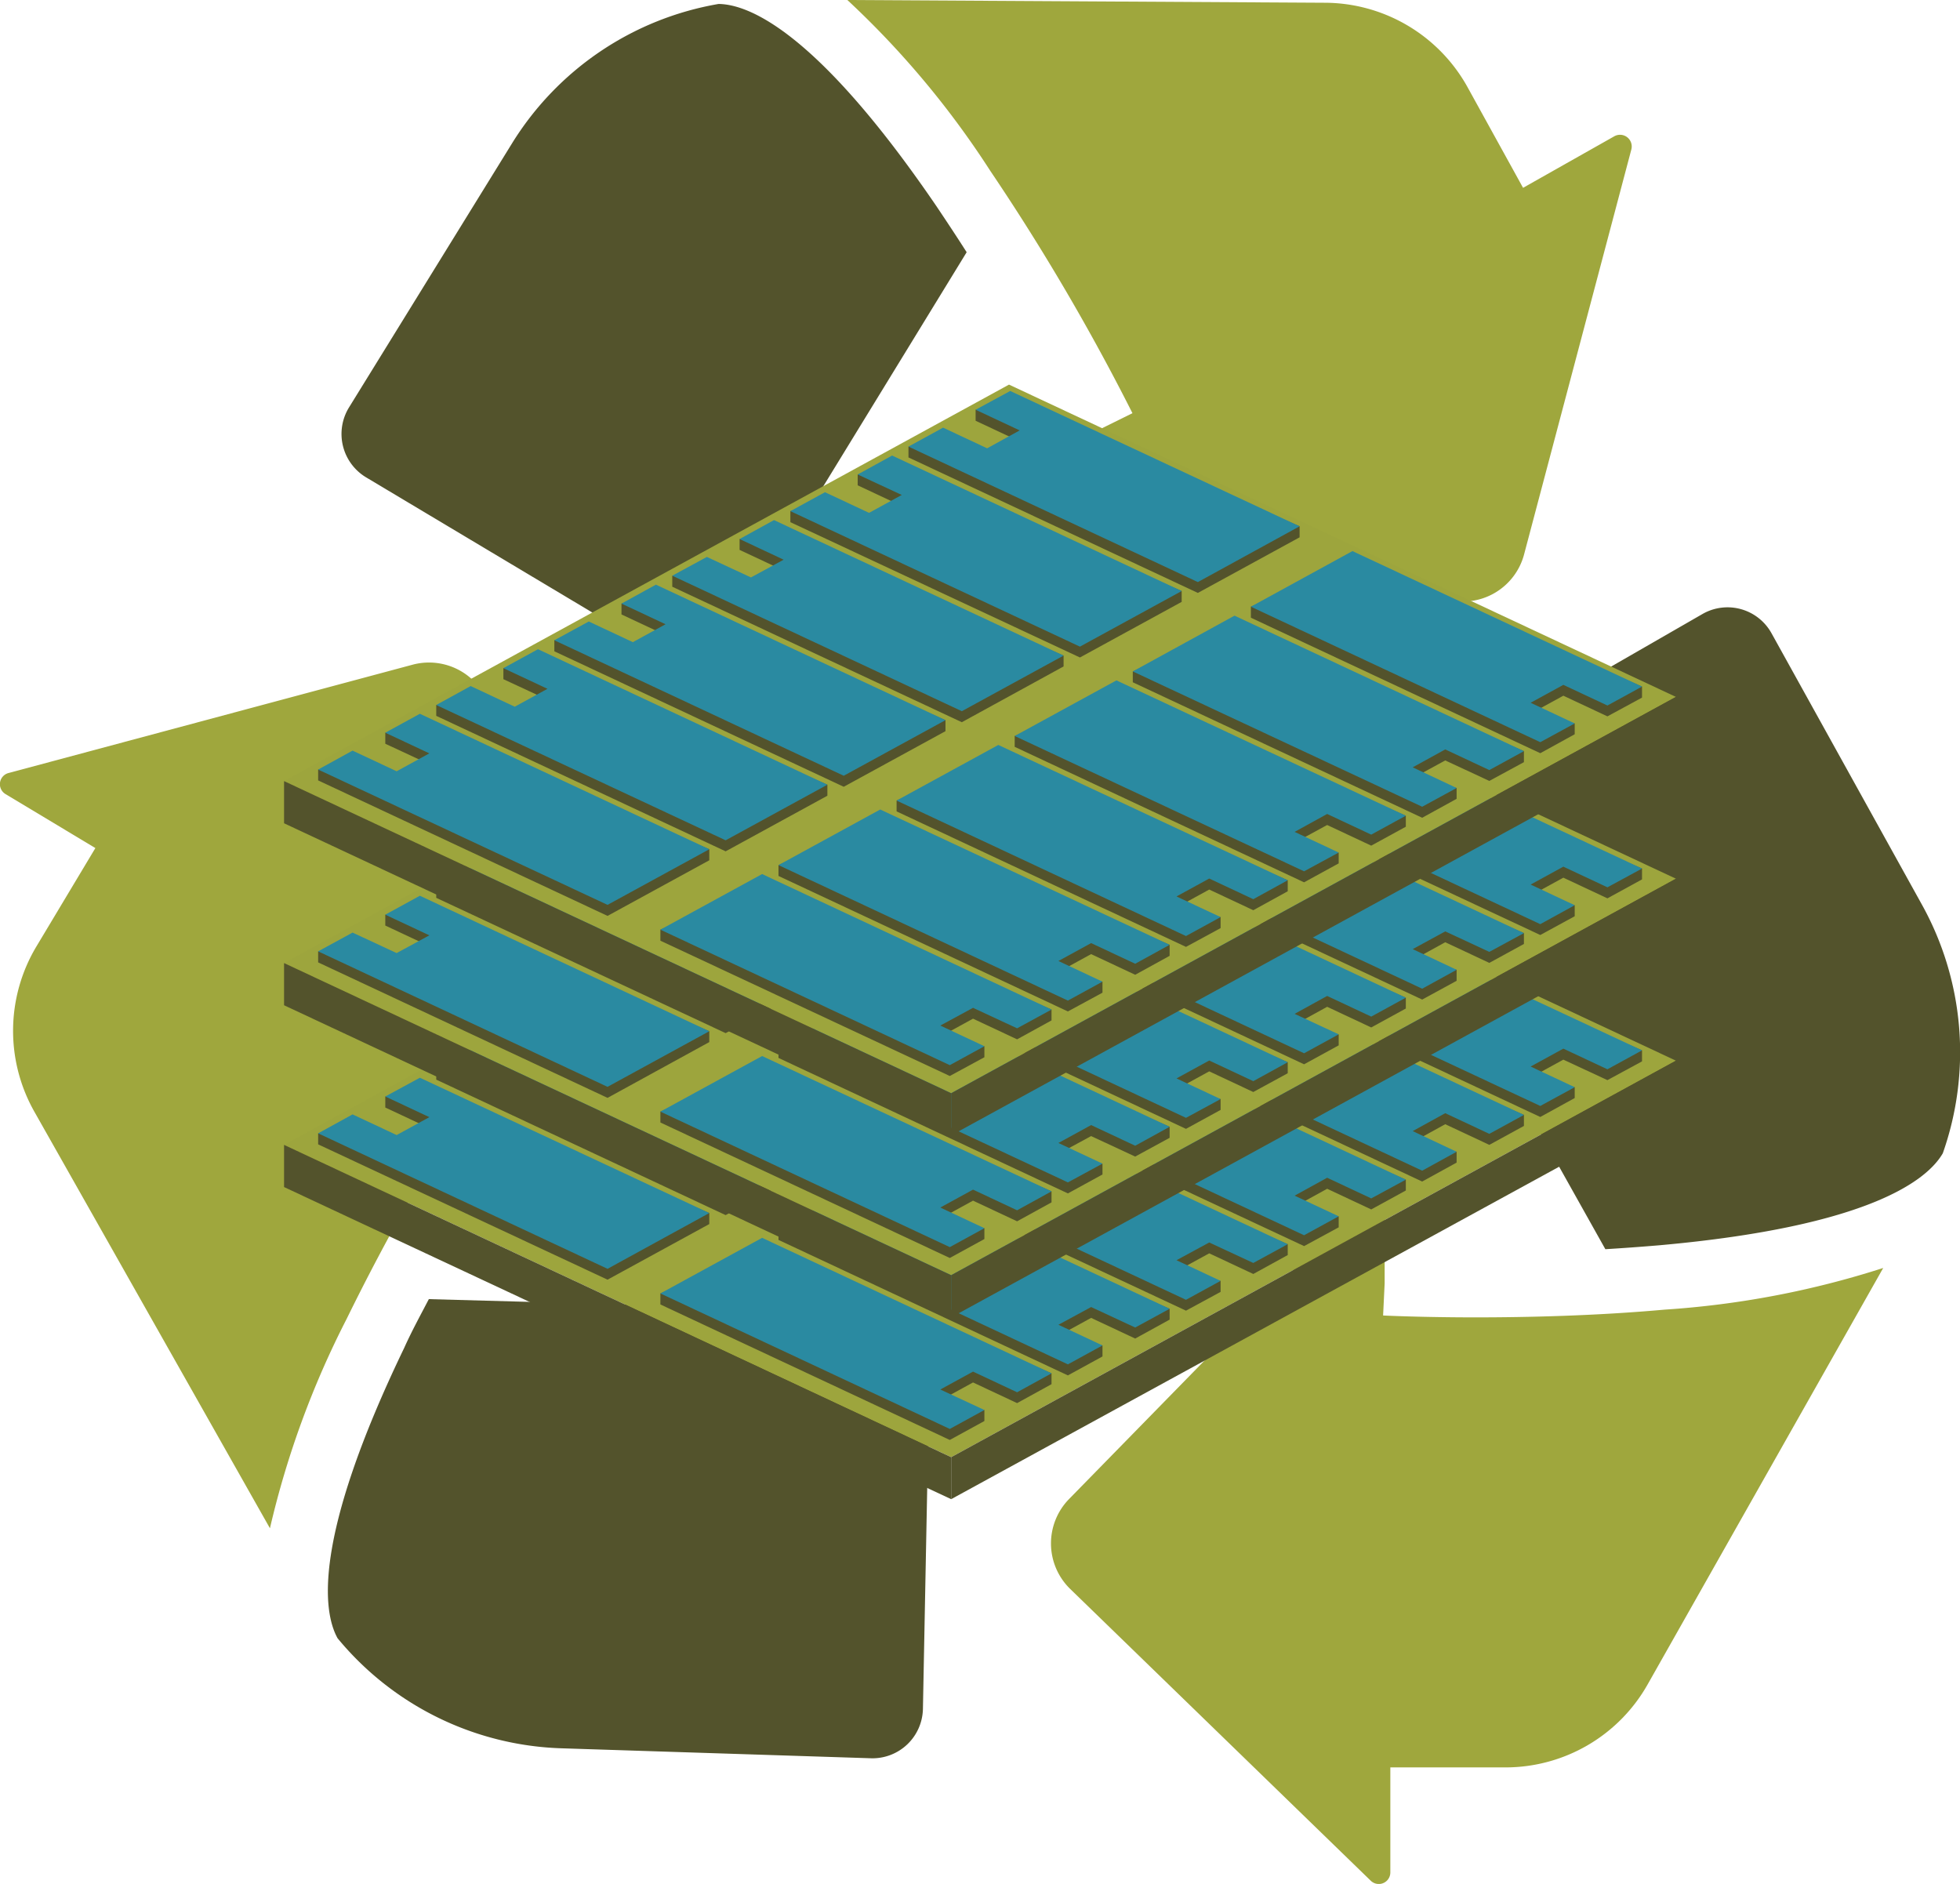<svg xmlns="http://www.w3.org/2000/svg" viewBox="0 0 113.85 109.43"><defs><style>.cls-1{fill:#53532c}.cls-2{fill:#9fa73d}.cls-3{fill:#9da53d}.cls-4{fill:#2a8aa1}</style></defs><g id="Layer_2" data-name="Layer 2"><g id="Laag_1" data-name="Laag 1"><path class="cls-1" d="M93.25 72.56c1-.06 2.1-.14 3.16-.23 12.25-1.1 15.56-3.82 16.44-5.34a17.65 17.65 0 00-1.21-14.44l-8.74-15.77a2.92 2.92 0 00-4-1.12l-17.38 10a2.93 2.93 0 00-1.1 4z"/><path class="cls-2" d="M96.7 76.07c-4 .36-8 .45-11 .45s-5.2-.1-5.36-.11l.09-1.87V70a.68.68 0 00-1.16-.48L62.11 87.06a3.69 3.69 0 00.06 5.24l17.45 16.94a.67.67 0 001.14-.49v-6.09h6.69a9.48 9.48 0 008.25-4.81l13.69-24.2a52.54 52.54 0 01-12.69 2.42zm-76.57.55a133.18 133.18 0 018.08-14.2l1.56 1 3.9 2.34a.69.69 0 001-.76l-6.18-23.76A3.69 3.69 0 0024 38.6L.5 44.9a.67.67 0 00-.17 1.23l5.21 3.13L2.1 55a9.54 9.54 0 00-.1 9.58l13.68 24.19a52.65 52.65 0 014.45-12.15z"/><path class="cls-1" d="M51.12 76.18l-26.21-.72c-.48.92-1 1.87-1.43 2.83-5.35 11.1-4.72 15.34-3.87 16.87a17.57 17.57 0 0013 6.39l18 .58a2.93 2.93 0 003-2.88L54 79.16a3 3 0 00-2.88-2.98zM54.41 12C47.47 1.82 43.49.25 41.74.23a17.6 17.6 0 00-12 8.1l-9.47 15.34a2.94 2.94 0 001 4.06L38.46 38a2.92 2.92 0 004-1l13.69-22.35c-.56-.88-1.15-1.77-1.74-2.65z"/><path class="cls-2" d="M93.78 7.91l-5.31 3L85.21 5A9.51 9.51 0 0077 .16L49.22 0a52 52 0 018.3 9.92A129.25 129.25 0 0165.78 24l-1.68.83-4 2.22a.68.68 0 00.16 1.25L84 34.81a3.68 3.68 0 004.53-2.61l6.23-23.52a.68.68 0 00-.98-.77z"/><path class="cls-3" d="M55.25 84.64L16.5 66.5l42.11-23.02 38.74 18.13-42.1 23.03z"/><path class="cls-1" d="M89.47 64.88l-16.81-7.87v-.63l5.9-2.6 16.82 7.23v.64l-2.01 1.09-2.56-1.19-1.9 1.04 2.56.56v.63l-2 1.1zm-36.7-17.17l16.81 7.87 5.91-3.24v-.63l-16.81-7.23-2.01.46v.63l2.56 1.2-1.89 1.04-2.56-1.2-2.01.46v.64zm44.58 13.9v2.45l-42.1 23.02v-2.44l42.1-23.03z"/><path class="cls-1" d="M16.5 66.5v2.45l38.75 18.13v-2.44L16.5 66.5zm66.11 2.13L65.8 60.76v-.63l5.91-2.6 16.81 7.23v.64l-2.01 1.1-2.56-1.2-1.89 1.04 2.55.56v.63l-2 1.1zm-36.7-17.17l16.82 7.87 5.91-3.24v-.63l-16.82-7.23-2 .46v.63l2.56 1.2-1.9 1.04-2.56-1.2-2.01.46v.64zm29.84 20.92l-16.81-7.86v-.64l5.91-2.6 16.81 7.24v.63l-2.01 1.1-2.56-1.2-1.89 1.04 2.56.56v.64l-2.01 1.09zm-36.7-17.17l16.82 7.87 5.91-3.23v-.64l-16.82-7.23-2 .46v.64l2.56 1.19-1.9 1.04-2.56-1.2-2.01.47v.63zm29.84 20.92l-16.81-7.86v-.64l5.91-2.6 16.81 7.24v.63l-2 1.1-2.56-1.2-1.9 1.04 2.56.56v.64l-2.01 1.09zM32.2 58.96l16.81 7.87 5.91-3.23v-.64L38.1 55.73l-2 .46v.64l2.56 1.19-1.9 1.04-2.56-1.19-2 .46v.63zm29.83 20.93l-16.81-7.87v-.64l5.91-2.59 16.81 7.23v.63l-2 1.1-2.56-1.2-1.9 1.04 2.56.56v.64l-2.01 1.1zM25.34 62.71l16.81 7.87 5.91-3.23v-.64l-16.81-7.23-2.01.46v.64l2.56 1.19-1.9 1.04-2.56-1.19-2 .46v.63zm29.83 20.93l-16.81-7.87v-.64l5.91-2.59 16.81 7.23v.63l-2 1.1-2.56-1.2-1.9 1.04 2.56.56v.64l-2.01 1.1zM18.48 66.47l16.81 7.86 5.91-3.23v-.64l-16.81-7.23-2.01.46v.64l2.56 1.2-1.9 1.03-2.56-1.19-2 .46v.64z"/><path class="cls-4" d="M89.47 64.24l-16.81-7.86 5.9-3.23 16.82 7.86-2.01 1.1-2.56-1.2-1.9 1.04 2.56 1.2-2 1.09zM82.61 68L65.8 60.13l5.91-3.23 16.81 7.86-2.01 1.1-2.56-1.2-1.89 1.04 2.55 1.2-2 1.1zm-6.86 3.75l-16.81-7.87 5.91-3.23 16.81 7.87-2.01 1.09-2.56-1.2-1.89 1.04 2.56 1.2-2.01 1.1zm-6.86 3.75l-16.81-7.87 5.91-3.23 16.81 7.87-2 1.09-2.56-1.19-1.9 1.03 2.56 1.2-2.01 1.1zm-6.86 3.75l-16.81-7.87 5.91-3.23 16.81 7.87-2 1.09-2.56-1.19-1.9 1.03 2.56 1.2-2.01 1.1zM55.17 83l-16.81-7.87 5.91-3.23 16.81 7.87-2 1.1-2.56-1.2-1.9 1.04 2.56 1.19-2.01 1.1zm-2.4-35.93l16.81 7.87 5.91-3.23-16.81-7.87-2.01 1.1 2.56 1.19-1.89 1.04-2.56-1.19-2.01 1.09zm-6.86 3.75l16.82 7.87 5.91-3.23-16.82-7.87-2 1.1 2.56 1.2-1.9 1.03-2.56-1.19-2.01 1.09zm-6.86 3.76l16.82 7.86 5.91-3.23-16.82-7.87-2 1.1 2.56 1.2-1.9 1.04-2.56-1.2-2.01 1.1zm-6.85 3.75l16.81 7.86 5.91-3.23-16.82-7.87-2 1.1 2.56 1.2-1.9 1.04-2.56-1.2-2 1.1zm-6.86 3.75l16.81 7.86 5.91-3.23-16.81-7.87-2.01 1.1 2.56 1.2-1.9 1.04-2.56-1.2-2 1.1zm-6.86 3.75l16.81 7.87 5.91-3.24-16.81-7.86-2.01 1.09 2.56 1.2-1.9 1.04-2.56-1.2-2 1.1z"/><path class="cls-3" d="M55.25 74.07L16.5 55.94l42.11-23.03 38.74 18.13-42.1 23.03z"/><path class="cls-1" d="M89.47 54.31l-16.81-7.86v-.64l5.9-2.6 16.82 7.24v.63l-2.01 1.1-2.56-1.2-1.9 1.04 2.56.56v.64l-2 1.09zm-36.7-17.17l16.81 7.87 5.91-3.23v-.64l-16.81-7.23-2.01.46v.64l2.56 1.19-1.89 1.04-2.56-1.19-2.01.46v.63zm44.58 13.9v2.45l-42.1 23.03v-2.45l42.1-23.03z"/><path class="cls-1" d="M16.5 55.94v2.45l38.75 18.13v-2.45L16.5 55.94zm66.11 2.12L65.8 50.2v-.64l5.91-2.59 16.81 7.23v.63l-2.01 1.1-2.56-1.2-1.89 1.04 2.55.56v.64l-2 1.09zm-36.7-17.17l16.82 7.87 5.91-3.23v-.64l-16.82-7.23-2 .46v.64l2.56 1.19-1.9 1.04-2.56-1.19-2.01.46v.63zm29.84 20.93l-16.81-7.87v-.64l5.91-2.59 16.81 7.23v.63l-2.01 1.1-2.56-1.2-1.89 1.04 2.56.56v.64l-2.01 1.1zm-36.7-17.18l16.82 7.87 5.91-3.23v-.64l-16.82-7.23-2 .46v.64l2.56 1.2-1.9 1.03-2.56-1.19-2.01.46v.63zm29.84 20.93L52.08 57.7v-.64l5.91-2.59L74.8 61.7v.64l-2 1.09-2.56-1.2-1.9 1.04 2.56.57v.63l-2.01 1.1zM32.2 48.4l16.81 7.86 5.91-3.23v-.63L38.1 45.16l-2 .47v.63l2.56 1.2-1.9 1.04-2.56-1.2-2 .46v.64zm29.83 20.92l-16.81-7.87v-.63l5.91-2.6 16.81 7.23v.64l-2 1.09-2.56-1.19-1.9 1.03 2.56.57v.63l-2.01 1.1zM25.34 52.15l16.81 7.86 5.91-3.23v-.63l-16.81-7.24-2.01.47v.63l2.56 1.2-1.9 1.04-2.56-1.2-2 .46v.64zm29.83 20.92L38.36 65.2v-.63l5.91-2.6 16.81 7.23v.64l-2 1.1-2.56-1.2-1.9 1.04 2.56.56v.63l-2.01 1.1zM18.48 55.9l16.81 7.87 5.91-3.24v-.63l-16.81-7.23-2.01.46v.63l2.56 1.2-1.9 1.04-2.56-1.2-2 .46v.64z"/><path class="cls-4" d="M89.47 53.68l-16.81-7.87 5.9-3.23 16.82 7.87-2.01 1.09-2.56-1.2-1.9 1.04 2.56 1.2-2 1.1zm-6.86 3.75L65.8 49.56l5.91-3.23 16.81 7.87-2.01 1.09-2.56-1.19-1.89 1.03 2.55 1.2-2 1.1zm-6.86 3.75l-16.81-7.87 5.91-3.23 16.81 7.87-2.01 1.1-2.56-1.2-1.89 1.04 2.56 1.19-2.01 1.1zm-6.86 3.75l-16.81-7.87 5.91-3.23L74.8 61.7l-2 1.1-2.56-1.2-1.9 1.04 2.56 1.2-2.01 1.09zm-6.86 3.75l-16.81-7.86 5.91-3.24 16.81 7.87-2 1.1-2.56-1.2-1.9 1.04 2.56 1.2-2.01 1.09zm-6.86 3.76l-16.81-7.87 5.91-3.23 16.81 7.86-2 1.1-2.56-1.2-1.9 1.04 2.56 1.2-2.01 1.1zm-2.4-35.93l16.81 7.86 5.91-3.23-16.81-7.87-2.01 1.1 2.56 1.2-1.89 1.04-2.56-1.2-2.01 1.1zm-6.86 3.75l16.82 7.87 5.91-3.24-16.82-7.87-2 1.1 2.56 1.2-1.9 1.04-2.56-1.2-2.01 1.1zm-6.86 3.75l16.82 7.87 5.91-3.24-16.82-7.86-2 1.09 2.56 1.2-1.9 1.04-2.56-1.2-2.01 1.1zm-6.85 3.75l16.81 7.87 5.91-3.23-16.82-7.87-2 1.1 2.56 1.19-1.9 1.04-2.56-1.2-2 1.1zm-6.86 3.75l16.81 7.87 5.91-3.23-16.81-7.87-2.01 1.1 2.56 1.19-1.9 1.04-2.56-1.2-2 1.1zm-6.86 3.75l16.81 7.87 5.91-3.23-16.81-7.87-2.01 1.1 2.56 1.2-1.9 1.03-2.56-1.19-2 1.09z"/><path class="cls-3" d="M55.25 63.5L16.5 45.37l42.11-23.03 38.74 18.14-42.1 23.02z"/><path class="cls-1" d="M89.47 43.75l-16.81-7.87v-.64l5.9-2.59 16.82 7.23v.64l-2.01 1.09-2.56-1.2-1.9 1.04 2.56.57v.63l-2 1.1zm-36.7-17.18l16.81 7.87 5.91-3.23v-.64l-16.81-7.23-2.01.46v.64l2.56 1.2-1.89 1.04-2.56-1.2-2.01.46v.63zm44.58 13.91v2.44l-42.1 23.03V63.5l42.1-23.02z"/><path class="cls-1" d="M16.5 45.37v2.45l38.75 18.13V63.5L16.5 45.37zm66.11 2.13L65.8 39.63V39l5.91-2.6 16.81 7.23v.64l-2.01 1.09-2.56-1.19-1.89 1.03 2.55.57v.63l-2 1.1zm-36.7-17.17l16.82 7.86 5.91-3.23v-.63l-16.82-7.24-2 .47v.63l2.56 1.2-1.9 1.04-2.56-1.2-2.01.46v.64zm29.84 20.92l-16.81-7.87v-.63l5.91-2.6 16.81 7.23v.64l-2.01 1.1-2.56-1.2-1.89 1.03 2.56.57v.63l-2.01 1.1zm-36.7-17.17l16.82 7.87 5.91-3.24v-.63l-16.82-7.23-2 .46v.63l2.56 1.2-1.9 1.04-2.56-1.2-2.01.46v.64zM68.89 55l-16.81-7.87v-.63l5.91-2.6 16.81 7.23v.64l-2 1.1-2.56-1.2-1.9 1.04 2.56.56v.64L68.89 55zM32.2 37.83l16.81 7.87 5.91-3.23v-.64L38.1 34.6l-2 .46v.63l2.56 1.2-1.9 1.04-2.56-1.2-2 .46v.64zm29.83 20.92l-16.81-7.87v-.63l5.91-2.6 16.81 7.23v.64l-2 1.1-2.56-1.2-1.9 1.04 2.56.56v.64l-2.01 1.09zM25.34 41.58l16.81 7.87 5.91-3.23v-.64l-16.81-7.23-2.01.46v.64l2.56 1.19-1.9 1.04-2.56-1.2-2 .47v.63zM55.17 62.5l-16.81-7.86V54l5.91-2.59 16.81 7.23v.63l-2 1.1-2.56-1.2-1.9 1.04 2.56.56v.64l-2.01 1.09zM18.48 45.33l16.81 7.87 5.91-3.23v-.64L24.39 42.1l-2.01.46v.64l2.56 1.19-1.9 1.04-2.56-1.2-2 .47v.63z"/><path class="cls-4" d="M89.47 43.11l-16.81-7.87 5.9-3.23 16.82 7.87-2.01 1.1-2.56-1.2-1.9 1.04 2.56 1.2-2 1.09zm-6.86 3.75L65.8 39l5.91-3.24 16.81 7.87-2.01 1.1-2.56-1.2-1.89 1.04 2.55 1.2-2 1.09zm-6.86 3.75l-16.81-7.86 5.91-3.23 16.81 7.86-2.01 1.1-2.56-1.2-1.89 1.04 2.56 1.2-2.01 1.09zm-6.86 3.76L52.08 46.5l5.91-3.23 16.81 7.86-2 1.1-2.56-1.2-1.9 1.04 2.56 1.2-2.01 1.1zm-6.86 3.75l-16.81-7.87 5.91-3.23 16.81 7.86-2 1.1-2.56-1.2-1.9 1.04 2.56 1.2-2.01 1.1zm-6.86 3.75L38.36 54l5.91-3.23 16.81 7.87-2 1.09-2.56-1.19-1.9 1.03 2.56 1.2-2.01 1.1zm-2.4-35.93l16.81 7.87 5.91-3.24-16.81-7.86-2.01 1.09 2.56 1.2-1.89 1.04-2.56-1.2-2.01 1.1zm-6.86 3.75l16.82 7.87 5.91-3.23-16.82-7.87-2 1.1 2.56 1.19-1.9 1.04-2.56-1.2-2.01 1.1zm-6.86 3.75l16.82 7.87 5.91-3.23-16.82-7.87-2 1.1 2.56 1.2-1.9 1.03-2.56-1.19-2.01 1.09zm-6.85 3.75l16.81 7.87 5.91-3.23-16.82-7.87-2 1.1 2.56 1.2-1.9 1.04-2.56-1.2-2 1.09zm-6.86 3.76l16.81 7.86 5.91-3.23-16.81-7.87-2.01 1.1 2.56 1.2-1.9 1.04-2.56-1.2-2 1.1zm-6.86 3.75l16.81 7.86 5.91-3.23-16.81-7.87-2.01 1.1 2.56 1.2-1.9 1.04-2.56-1.2-2 1.1z"/></g></g></svg>